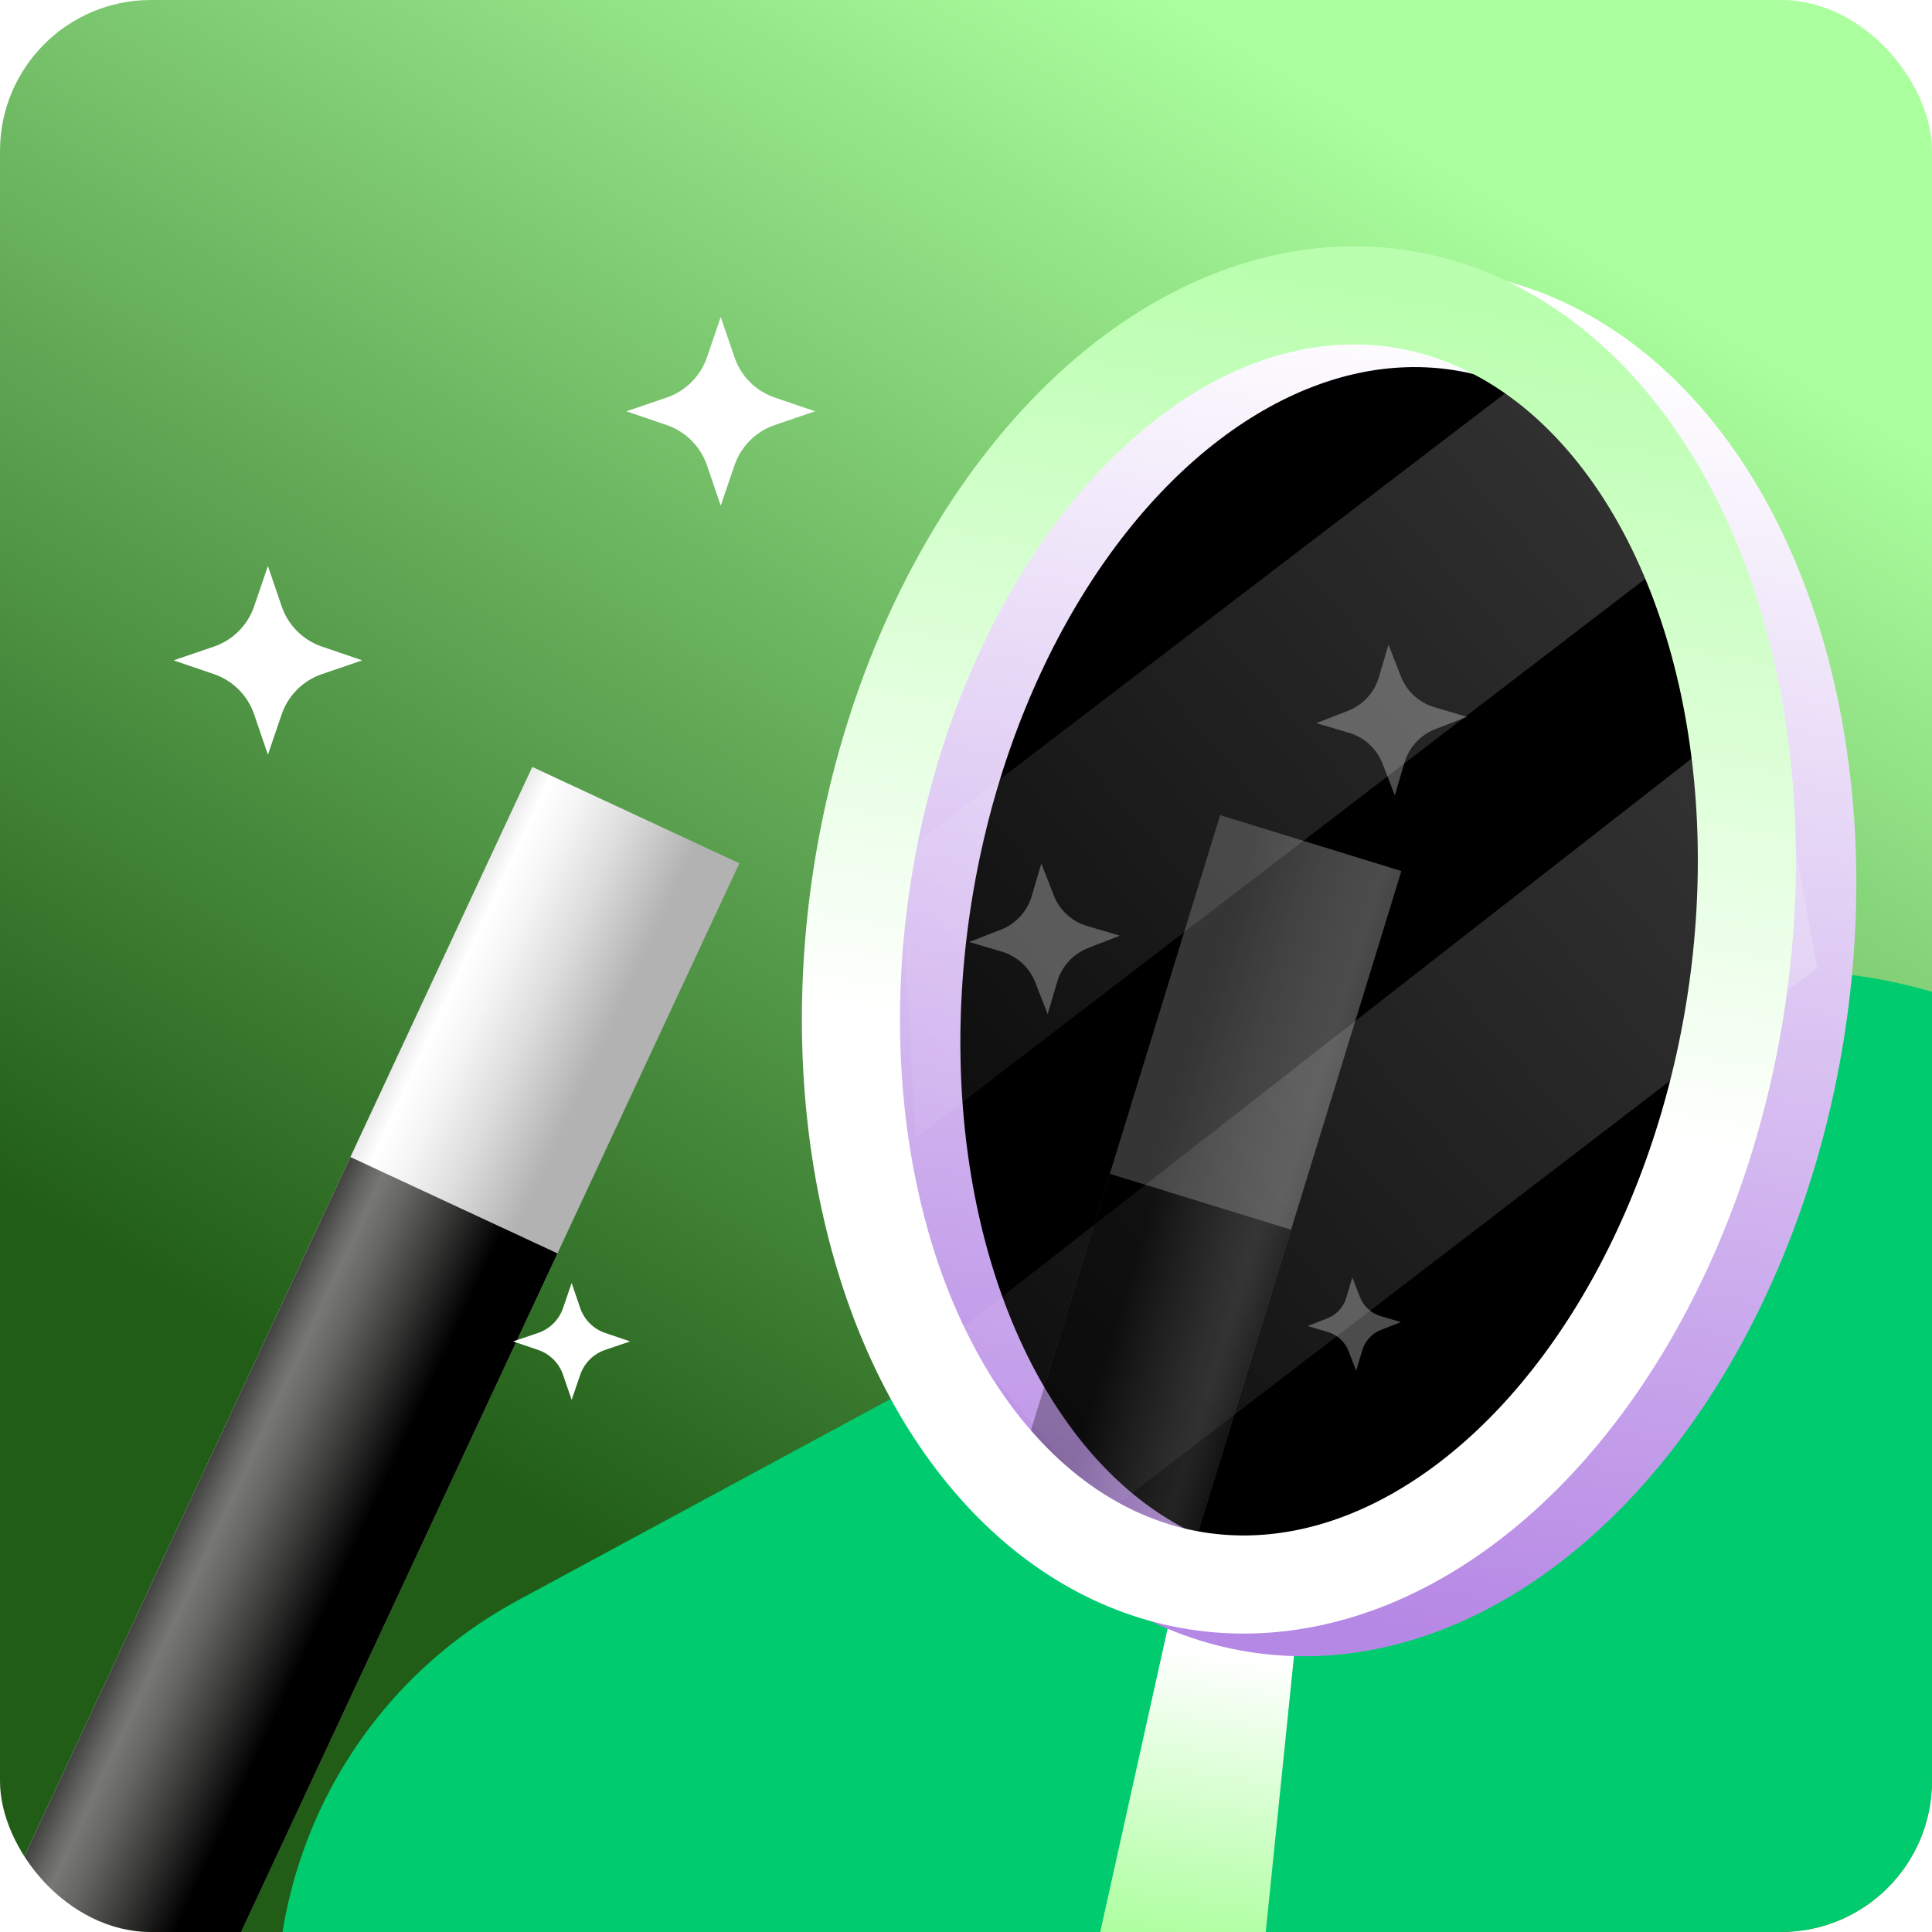 <svg width="60" height="60" viewBox="0 0 60 60" fill="none" xmlns="http://www.w3.org/2000/svg">
<g clip-path="url(#clip0_5921_1105)">
<rect width="60" height="60" rx="4.688" fill="url(#paint0_linear_5921_1105)"/>
<g filter="url(#filter0_f_5921_1105)">
<rect x="3.516" y="56.488" width="66.58" height="28.594" rx="14.297" transform="rotate(-28.378 3.516 56.488)" fill="#00CC6F"/>
</g>
<g filter="url(#filter1_d_5921_1105)">
<path d="M34.52 47.984L38.271 48.591L35.858 72.18L29.379 71.133L34.52 47.984Z" fill="url(#paint1_linear_5921_1105)"/>
<ellipse cx="40.105" cy="28.957" rx="13.711" ry="20.156" transform="rotate(9.18 40.105 28.957)" fill="black" stroke="url(#paint2_linear_5921_1105)" stroke-width="3.047"/>
<path opacity="0.2" d="M46.355 9.96L25.848 25.628L26.325 34.404L50.886 15.582L46.355 9.96Z" fill="url(#paint3_linear_5921_1105)"/>
<path opacity="0.2" d="M52.81 20.758L27.592 40.438L32.24 46.053L54.322 29.126L52.81 20.758Z" fill="url(#paint4_linear_5921_1105)"/>
</g>
<g opacity="0.3">
<path d="M43.121 20.02L43.505 21.006C43.685 21.468 44.068 21.821 44.544 21.962L45.559 22.262L44.573 22.645C44.11 22.825 43.758 23.209 43.617 23.684L43.317 24.7L42.934 23.713C42.754 23.251 42.37 22.898 41.895 22.758L40.879 22.458L41.866 22.074C42.328 21.894 42.681 21.511 42.821 21.035L43.121 20.02Z" fill="white"/>
<path d="M32.34 26.817L32.724 27.803C32.903 28.265 33.287 28.618 33.763 28.759L34.778 29.058L33.791 29.442C33.329 29.622 32.976 30.006 32.836 30.481L32.536 31.496L32.152 30.51C31.973 30.048 31.589 29.695 31.113 29.554L30.098 29.255L31.085 28.871C31.547 28.691 31.9 28.307 32.04 27.832L32.34 26.817Z" fill="white"/>
<path d="M41.997 39.67L42.234 40.281C42.346 40.568 42.584 40.786 42.878 40.873L43.507 41.059L42.896 41.297C42.609 41.408 42.391 41.646 42.304 41.941L42.118 42.569L41.88 41.958C41.769 41.672 41.531 41.453 41.237 41.366L40.608 41.181L41.219 40.943C41.505 40.831 41.724 40.594 41.811 40.299L41.997 39.67Z" fill="white"/>
</g>
<g opacity="0.3" clip-path="url(#clip1_5921_1105)">
<path d="M43.522 27.051L37.893 25.315L12.115 109.122L17.744 110.858L43.522 27.051Z" fill="url(#paint5_linear_5921_1105)"/>
<path d="M40.096 38.19L34.466 36.454L16.521 94.797L22.15 96.532L40.096 38.19Z" fill="url(#paint6_linear_5921_1105)"/>
</g>
<g filter="url(#filter2_i_5921_1105)">
<ellipse cx="40.105" cy="28.957" rx="13.711" ry="20.156" transform="rotate(9.18 40.105 28.957)" stroke="url(#paint7_linear_5921_1105)" stroke-width="3.047"/>
</g>
<g filter="url(#filter3_d_5921_1105)">
<path d="M16.53 17.16L22.961 20.152L-20.521 113.418L-26.952 110.426L16.53 17.16Z" fill="url(#paint8_linear_5921_1105)"/>
<path d="M10.882 29.275L17.313 32.267L-13.088 97.475L-19.519 94.483L10.882 29.275Z" fill="url(#paint9_linear_5921_1105)"/>
</g>
<path d="M22.383 9.844L22.811 11.097C23.011 11.684 23.472 12.145 24.059 12.346L25.312 12.773L24.059 13.201C23.472 13.402 23.011 13.863 22.811 14.45L22.383 15.703L21.955 14.45C21.754 13.863 21.293 13.402 20.706 13.201L19.453 12.773L20.706 12.346C21.293 12.145 21.754 11.684 21.955 11.097L22.383 9.844Z" fill="white"/>
<path d="M8.32 17.578L8.748 18.831C8.949 19.418 9.41 19.88 9.997 20.08L11.25 20.508L9.997 20.936C9.41 21.136 8.949 21.597 8.748 22.184L8.32 23.438L7.892 22.184C7.692 21.597 7.231 21.136 6.644 20.936L5.391 20.508L6.644 20.08C7.231 19.88 7.692 19.418 7.892 18.831L8.32 17.578Z" fill="white"/>
<path d="M17.753 39.844L18.018 40.62C18.142 40.984 18.427 41.27 18.791 41.394L19.568 41.659L18.791 41.924C18.427 42.048 18.142 42.334 18.018 42.698L17.753 43.474L17.487 42.698C17.363 42.334 17.078 42.048 16.714 41.924L15.937 41.659L16.714 41.394C17.078 41.27 17.363 40.984 17.487 40.62L17.753 39.844Z" fill="white"/>
</g>
<defs>
<filter id="filter0_f_5921_1105" x="-14.848" y="6.481" width="108.896" height="93.529" filterUnits="userSpaceOnUse" color-interpolation-filters="sRGB">
<feFlood flood-opacity="0" result="BackgroundImageFix"/>
<feBlend mode="normal" in="SourceGraphic" in2="BackgroundImageFix" result="shape"/>
<feGaussianBlur stdDeviation="11.719" result="effect1_foregroundBlur_5921_1105"/>
</filter>
<filter id="filter1_d_5921_1105" x="23.26" y="4.835" width="37.908" height="71.798" filterUnits="userSpaceOnUse" color-interpolation-filters="sRGB">
<feFlood flood-opacity="0" result="BackgroundImageFix"/>
<feColorMatrix in="SourceAlpha" type="matrix" values="0 0 0 0 0 0 0 0 0 0 0 0 0 0 0 0 0 0 127 0" result="hardAlpha"/>
<feOffset dx="2.109" dy="0.938"/>
<feGaussianBlur stdDeviation="1.758"/>
<feComposite in2="hardAlpha" operator="out"/>
<feColorMatrix type="matrix" values="0 0 0 0 0.035 0 0 0 0 0.247 0 0 0 0 0 0 0 0 0.5 0"/>
<feBlend mode="normal" in2="BackgroundImageFix" result="effect1_dropShadow_5921_1105"/>
<feBlend mode="normal" in="SourceGraphic" in2="effect1_dropShadow_5921_1105" result="shape"/>
</filter>
<filter id="filter2_i_5921_1105" x="24.667" y="7.413" width="30.877" height="43.088" filterUnits="userSpaceOnUse" color-interpolation-filters="sRGB">
<feFlood flood-opacity="0" result="BackgroundImageFix"/>
<feBlend mode="normal" in="SourceGraphic" in2="BackgroundImageFix" result="shape"/>
<feColorMatrix in="SourceAlpha" type="matrix" values="0 0 0 0 0 0 0 0 0 0 0 0 0 0 0 0 0 0 127 0" result="hardAlpha"/>
<feOffset dx="0.234" dy="0.234"/>
<feComposite in2="hardAlpha" operator="arithmetic" k2="-1" k3="1"/>
<feColorMatrix type="matrix" values="0 0 0 0 1 0 0 0 0 1 0 0 0 0 1 0 0 0 0.5 0"/>
<feBlend mode="normal" in2="shape" result="effect1_innerShadow_5921_1105"/>
</filter>
<filter id="filter3_d_5921_1105" x="-38.105" y="12.665" width="72.219" height="118.565" filterUnits="userSpaceOnUse" color-interpolation-filters="sRGB">
<feFlood flood-opacity="0" result="BackgroundImageFix"/>
<feColorMatrix in="SourceAlpha" type="matrix" values="0 0 0 0 0 0 0 0 0 0 0 0 0 0 0 0 0 0 127 0" result="hardAlpha"/>
<feOffset dy="6.658"/>
<feGaussianBlur stdDeviation="5.577"/>
<feComposite in2="hardAlpha" operator="out"/>
<feColorMatrix type="matrix" values="0 0 0 0 0.035 0 0 0 0 0.247 0 0 0 0 0 0 0 0 1 0"/>
<feBlend mode="normal" in2="BackgroundImageFix" result="effect1_dropShadow_5921_1105"/>
<feBlend mode="normal" in="SourceGraphic" in2="effect1_dropShadow_5921_1105" result="shape"/>
</filter>
<linearGradient id="paint0_linear_5921_1105" x1="25.312" y1="52.266" x2="51.213" y2="8.787" gradientUnits="userSpaceOnUse">
<stop stop-color="#215D17"/>
<stop offset="1" stop-color="#ABFF9E"/>
</linearGradient>
<linearGradient id="paint1_linear_5921_1105" x1="36.445" y1="50.508" x2="35.039" y2="60" gradientUnits="userSpaceOnUse">
<stop stop-color="white"/>
<stop offset="1" stop-color="#A8FF99"/>
</linearGradient>
<linearGradient id="paint2_linear_5921_1105" x1="40.105" y1="8.8" x2="40.105" y2="49.113" gradientUnits="userSpaceOnUse">
<stop stop-color="white"/>
<stop offset="1" stop-color="#B688E5"/>
</linearGradient>
<linearGradient id="paint3_linear_5921_1105" x1="49.567" y1="12.719" x2="27.436" y2="32.143" gradientUnits="userSpaceOnUse">
<stop stop-color="white"/>
<stop offset="1" stop-color="white" stop-opacity="0.3"/>
</linearGradient>
<linearGradient id="paint4_linear_5921_1105" x1="54.124" y1="25.498" x2="31.955" y2="45.13" gradientUnits="userSpaceOnUse">
<stop stop-color="white"/>
<stop offset="1" stop-color="white" stop-opacity="0.3"/>
</linearGradient>
<linearGradient id="paint5_linear_5921_1105" x1="25.966" y1="67.509" x2="31.57" y2="69.233" gradientUnits="userSpaceOnUse">
<stop offset="0.03" stop-color="#B2B2B2"/>
<stop offset="0.06" stop-color="#B5B5B5"/>
<stop offset="0.36" stop-color="#DDDDDD"/>
<stop offset="0.59" stop-color="#F5F5F5"/>
<stop offset="0.74" stop-color="white"/>
<stop offset="1" stop-color="#C6C6C6"/>
</linearGradient>
<linearGradient id="paint6_linear_5921_1105" x1="26.456" y1="65.916" x2="32.06" y2="67.64" gradientUnits="userSpaceOnUse">
<stop offset="0.09"/>
<stop offset="0.33" stop-color="#373736"/>
<stop offset="0.55" stop-color="#656564"/>
<stop offset="0.67" stop-color="#777776"/>
<stop offset="0.73" stop-color="#676766"/>
<stop offset="0.84" stop-color="#40403F"/>
<stop offset="1"/>
</linearGradient>
<linearGradient id="paint7_linear_5921_1105" x1="40.105" y1="8.8" x2="40.105" y2="49.113" gradientUnits="userSpaceOnUse">
<stop stop-color="#BAFFAF"/>
<stop offset="0.615" stop-color="white"/>
</linearGradient>
<linearGradient id="paint8_linear_5921_1105" x1="0.125" y1="66.268" x2="-6.273" y2="63.285" gradientUnits="userSpaceOnUse">
<stop offset="0.03" stop-color="#B2B2B2"/>
<stop offset="0.06" stop-color="#B5B5B5"/>
<stop offset="0.36" stop-color="#DDDDDD"/>
<stop offset="0.59" stop-color="#F5F5F5"/>
<stop offset="0.74" stop-color="white"/>
<stop offset="1" stop-color="#C6C6C6"/>
</linearGradient>
<linearGradient id="paint9_linear_5921_1105" x1="1.017" y1="64.355" x2="-5.381" y2="61.371" gradientUnits="userSpaceOnUse">
<stop offset="0.09"/>
<stop offset="0.33" stop-color="#373736"/>
<stop offset="0.55" stop-color="#656564"/>
<stop offset="0.67" stop-color="#777776"/>
<stop offset="0.73" stop-color="#676766"/>
<stop offset="0.84" stop-color="#40403F"/>
<stop offset="1"/>
</linearGradient>
<clipPath id="clip0_5921_1105">
<rect width="60" height="60" rx="4.688" fill="white"/>
</clipPath>
<clipPath id="clip1_5921_1105">
<rect width="5.99" height="22.756" fill="white" transform="translate(37.893 25.312) rotate(17.162)"/>
</clipPath>
</defs>
</svg>
